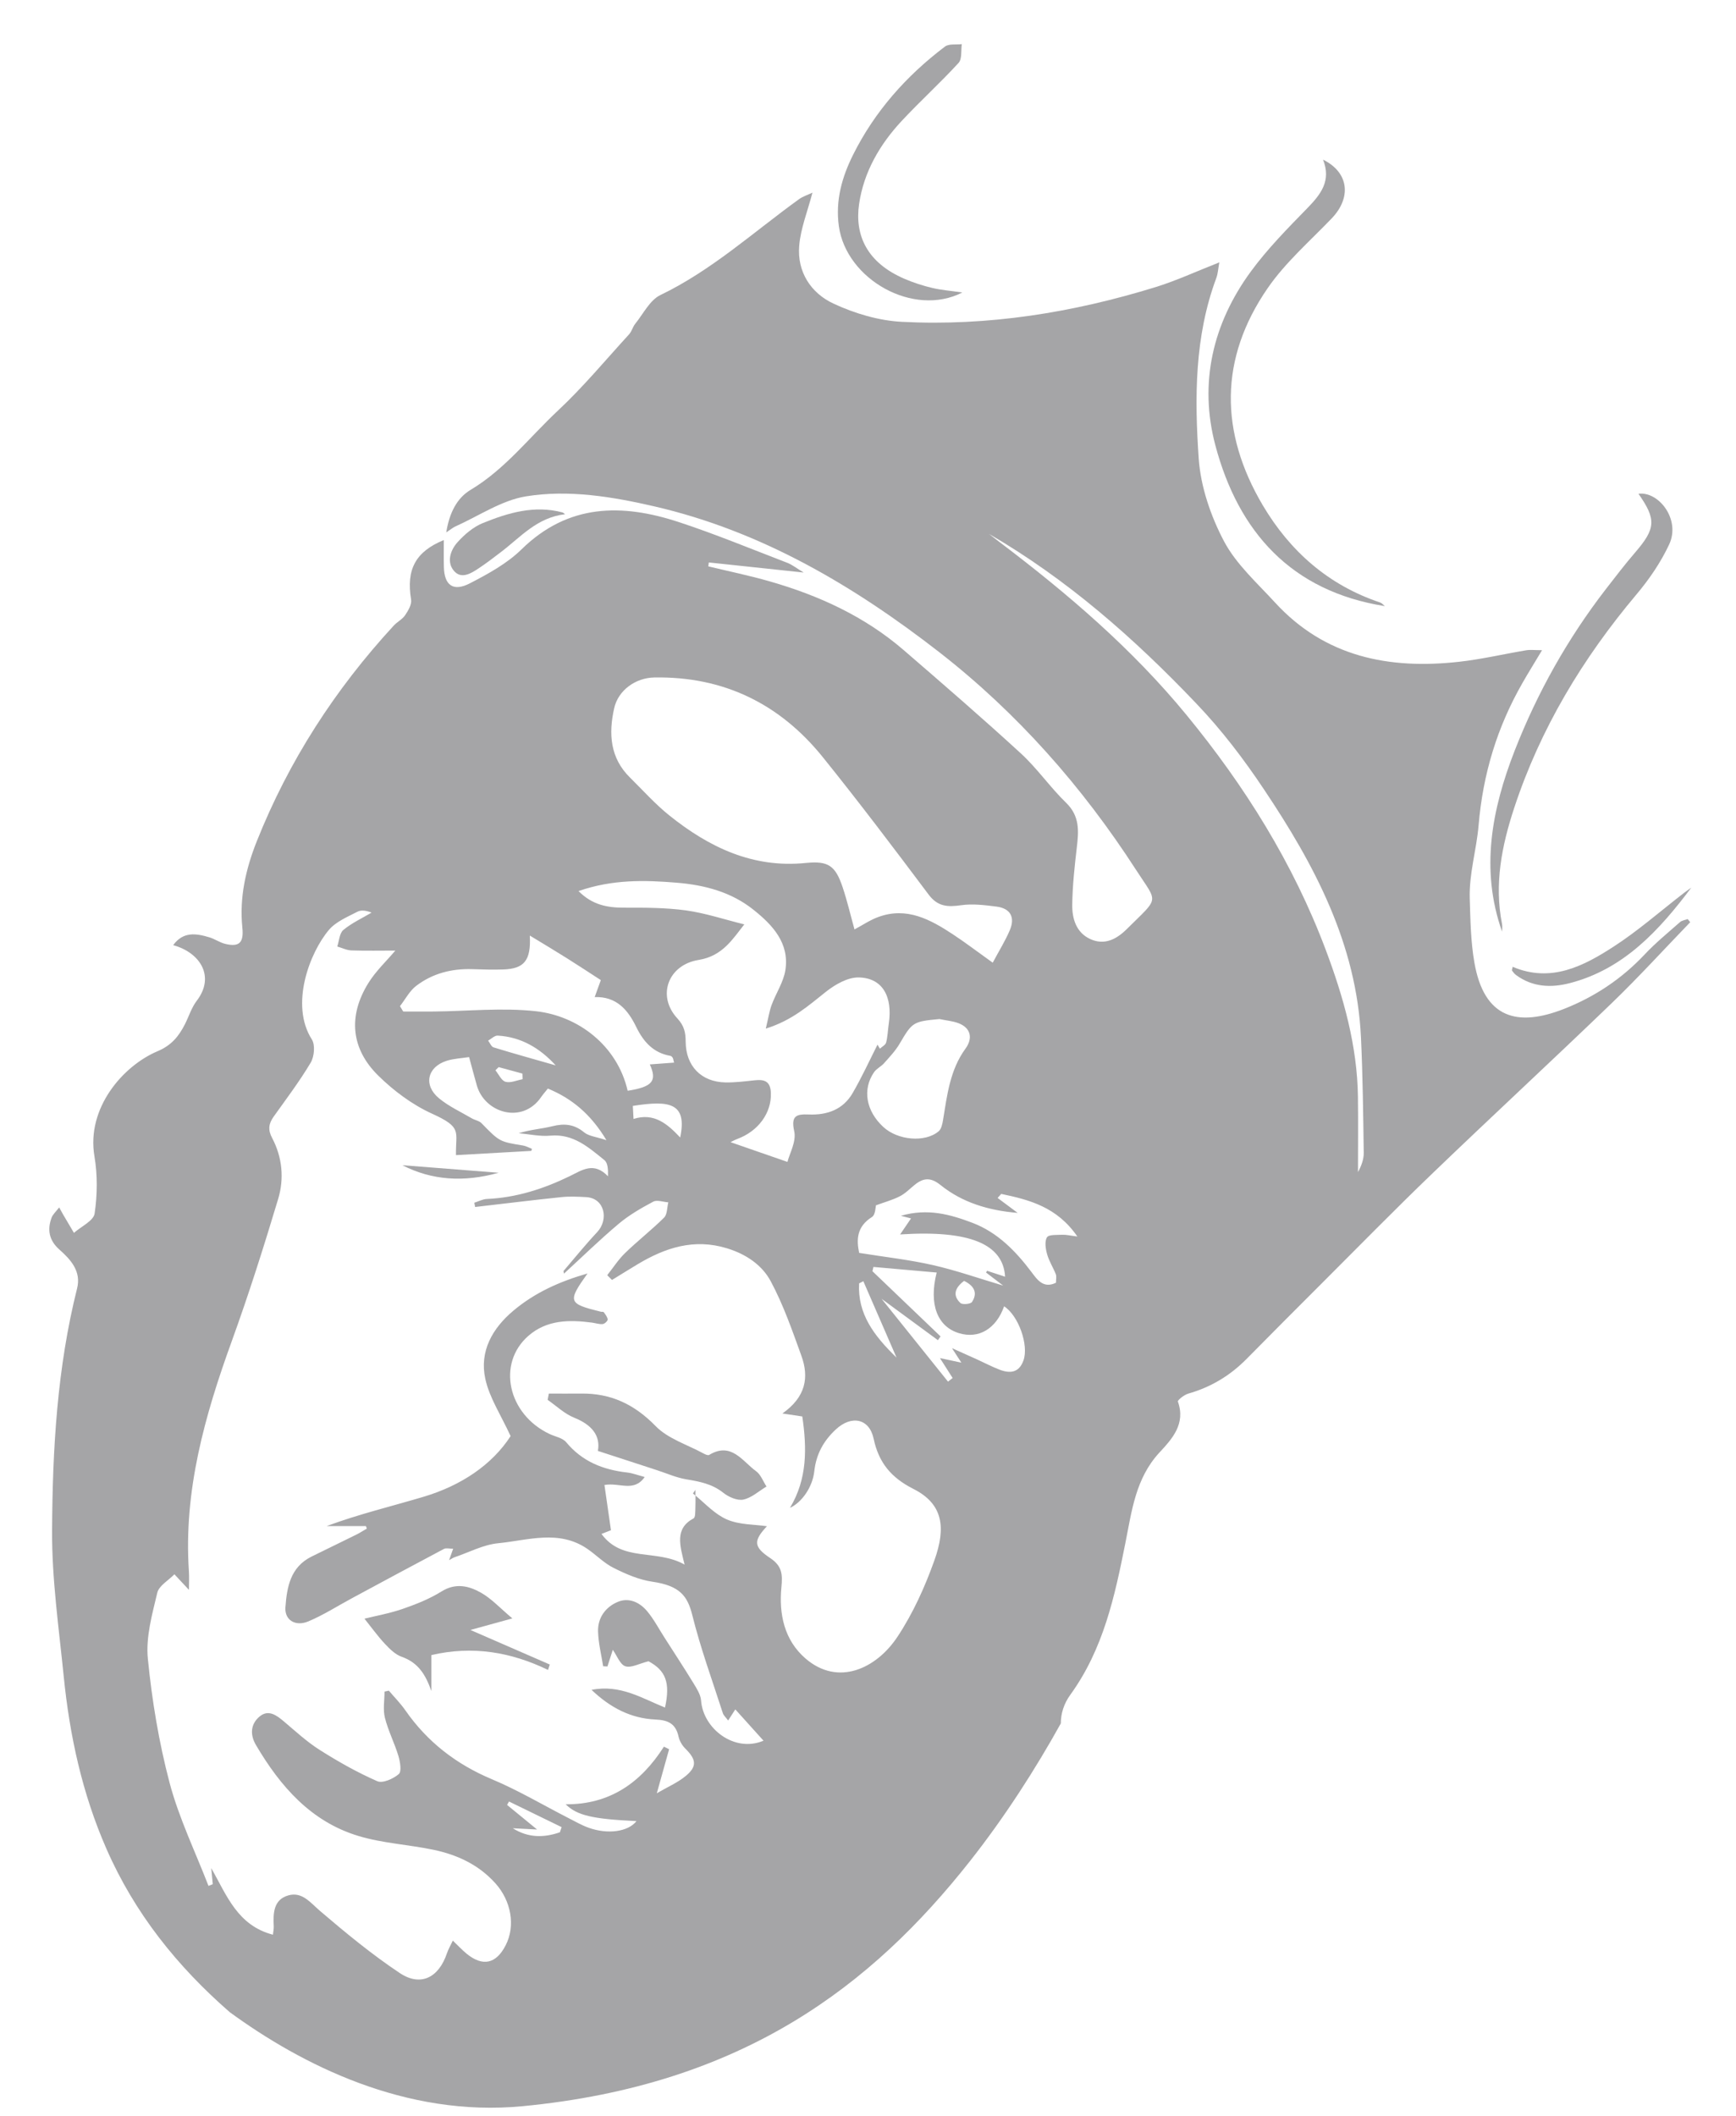 <svg xmlns="http://www.w3.org/2000/svg" width="32" height="39" viewBox="0 0 32 39" fill="none"><path d="M30.969 16.995C30.746 17.192 30.514 17.381 30.311 17.598C29.89 18.044 29.391 18.376 28.827 18.597C27.975 18.931 27.356 18.776 27.177 17.738C27.11 17.352 27.104 16.954 27.092 16.561C27.078 16.104 27.218 15.657 27.255 15.214C27.335 14.266 27.597 13.404 28.063 12.59C28.169 12.404 28.282 12.223 28.425 11.984C28.288 11.984 28.208 11.973 28.131 11.986C27.718 12.055 27.309 12.152 26.894 12.198C25.605 12.341 24.426 12.11 23.505 11.108C23.172 10.744 22.786 10.4 22.561 9.974C22.317 9.511 22.132 8.97 22.096 8.451C22.019 7.333 22.018 6.203 22.421 5.123C22.45 5.044 22.454 4.956 22.476 4.836C22.05 5.003 21.685 5.173 21.304 5.291C19.781 5.761 18.221 6.014 16.625 5.932C16.198 5.91 15.754 5.778 15.364 5.596C14.948 5.403 14.691 5.011 14.732 4.528C14.759 4.209 14.885 3.899 14.976 3.551C14.887 3.593 14.8 3.62 14.729 3.671C13.889 4.277 13.12 4.983 12.172 5.439C11.978 5.533 11.858 5.784 11.71 5.967C11.663 6.025 11.646 6.107 11.596 6.162C11.164 6.634 10.753 7.13 10.287 7.566C9.757 8.061 9.312 8.648 8.673 9.03C8.426 9.178 8.283 9.45 8.226 9.813C8.319 9.751 8.354 9.721 8.395 9.703C8.826 9.51 9.243 9.223 9.694 9.149C10.483 9.021 11.284 9.154 12.064 9.334C14.037 9.79 15.741 10.798 17.315 12.022C18.753 13.142 19.952 14.502 20.942 16.035C21.346 16.66 21.379 16.52 20.771 17.124C20.581 17.313 20.358 17.429 20.096 17.308C19.838 17.189 19.762 16.933 19.765 16.679C19.769 16.326 19.808 15.972 19.849 15.62C19.885 15.318 19.905 15.042 19.652 14.797C19.357 14.511 19.12 14.164 18.817 13.886C18.112 13.239 17.388 12.613 16.663 11.987C15.942 11.363 15.094 10.975 14.186 10.715C13.813 10.608 13.433 10.53 13.056 10.439C13.059 10.415 13.063 10.391 13.066 10.367C13.629 10.427 14.191 10.487 14.815 10.553C14.685 10.475 14.604 10.409 14.511 10.373C13.847 10.118 13.188 9.845 12.513 9.623C11.466 9.279 10.475 9.281 9.613 10.126C9.347 10.387 8.999 10.577 8.663 10.751C8.354 10.912 8.189 10.788 8.182 10.447C8.178 10.286 8.181 10.126 8.181 9.954C7.659 10.168 7.485 10.497 7.578 11.053C7.592 11.142 7.524 11.255 7.468 11.339C7.416 11.416 7.321 11.462 7.257 11.532C6.176 12.705 5.323 14.025 4.733 15.507C4.533 16.009 4.41 16.543 4.467 17.094C4.496 17.37 4.416 17.463 4.147 17.396C4.047 17.371 3.957 17.305 3.857 17.276C3.617 17.204 3.378 17.165 3.192 17.421C3.684 17.555 3.973 17.994 3.626 18.447C3.53 18.572 3.482 18.734 3.409 18.878C3.296 19.099 3.164 19.266 2.904 19.376C2.265 19.646 1.59 20.425 1.741 21.313C1.799 21.657 1.795 22.023 1.744 22.368C1.724 22.502 1.496 22.606 1.363 22.724C1.295 22.609 1.227 22.495 1.16 22.38C1.142 22.35 1.125 22.319 1.091 22.255C1.032 22.332 0.973 22.383 0.95 22.446C0.868 22.67 0.906 22.865 1.095 23.032C1.307 23.219 1.5 23.435 1.421 23.748C1.053 25.213 0.968 26.711 0.96 28.209C0.955 29.107 1.085 30.006 1.175 30.903C1.285 31.997 1.516 33.06 1.962 34.077C2.483 35.267 3.268 36.245 4.235 37.088C5.555 38.051 7.469 39.029 9.633 38.821C13.707 38.43 16.077 36.588 17.878 34.306C18.525 33.485 19.087 32.607 19.554 31.766C19.555 31.582 19.61 31.402 19.73 31.237C20.34 30.394 20.549 29.422 20.745 28.437C20.862 27.851 20.932 27.25 21.37 26.775C21.605 26.522 21.86 26.246 21.712 25.833C21.703 25.809 21.828 25.708 21.903 25.687C22.319 25.569 22.673 25.356 22.976 25.05C23.438 24.582 23.902 24.116 24.368 23.651C25.042 22.978 25.708 22.297 26.395 21.637C27.493 20.581 28.612 19.547 29.708 18.491C30.207 18.01 30.674 17.497 31.156 16.998C31.141 16.979 31.125 16.96 31.11 16.94C31.063 16.958 31.005 16.964 30.969 16.995ZM11.321 13.055C11.395 12.723 11.714 12.493 12.062 12.487C13.339 12.465 14.375 12.973 15.168 13.957C15.836 14.786 16.478 15.636 17.117 16.488C17.285 16.713 17.469 16.72 17.716 16.685C17.928 16.654 18.152 16.683 18.368 16.71C18.627 16.743 18.715 16.908 18.614 17.145C18.534 17.335 18.423 17.512 18.299 17.744C18.019 17.544 17.798 17.375 17.566 17.222C17.15 16.948 16.717 16.711 16.195 16.9C16.036 16.957 15.893 17.056 15.751 17.131C15.677 16.865 15.617 16.606 15.533 16.355C15.399 15.954 15.268 15.864 14.853 15.906C13.877 16.005 13.07 15.617 12.339 15.031C12.078 14.822 11.852 14.568 11.613 14.332C11.244 13.97 11.216 13.521 11.321 13.055ZM17.797 19.328C17.509 19.723 17.458 20.19 17.382 20.651C17.37 20.722 17.351 20.811 17.302 20.852C17.051 21.064 16.548 21.018 16.282 20.772C15.964 20.478 15.893 20.081 16.111 19.763C16.156 19.697 16.241 19.659 16.295 19.598C16.396 19.484 16.503 19.372 16.58 19.242C16.816 18.841 16.826 18.828 17.316 18.783C17.436 18.809 17.563 18.818 17.675 18.862C17.894 18.949 17.937 19.136 17.797 19.328ZM12.477 16.27C12.994 16.313 13.481 16.442 13.891 16.77C14.244 17.052 14.554 17.384 14.477 17.882C14.442 18.103 14.304 18.306 14.224 18.522C14.181 18.638 14.163 18.764 14.116 18.959C14.604 18.807 14.905 18.533 15.226 18.279C15.394 18.146 15.624 18.014 15.824 18.016C16.265 18.022 16.46 18.365 16.382 18.876C16.365 18.989 16.363 19.106 16.334 19.216C16.322 19.261 16.259 19.292 16.219 19.329C16.198 19.294 16.178 19.259 16.175 19.255C16.031 19.54 15.888 19.852 15.717 20.147C15.541 20.451 15.248 20.556 14.907 20.542C14.69 20.534 14.574 20.557 14.64 20.851C14.682 21.039 14.553 21.265 14.515 21.416C14.149 21.289 13.812 21.172 13.466 21.052C13.491 21.04 13.538 21.013 13.588 20.994C13.983 20.849 14.221 20.509 14.21 20.151C14.204 19.936 14.1 19.892 13.918 19.911C13.737 19.93 13.555 19.954 13.373 19.951C12.926 19.943 12.642 19.649 12.639 19.2C12.638 19.037 12.616 18.912 12.487 18.772C12.103 18.359 12.312 17.784 12.879 17.693C13.323 17.622 13.513 17.297 13.72 17.038C13.351 16.947 13.002 16.83 12.644 16.78C12.268 16.729 11.882 16.729 11.5 16.73C11.194 16.73 10.918 16.68 10.664 16.424C11.291 16.206 11.882 16.221 12.477 16.27ZM12.538 20.966C12.302 20.715 12.057 20.504 11.678 20.624C11.673 20.528 11.669 20.455 11.665 20.384C12.349 20.275 12.67 20.332 12.538 20.966ZM7.672 18.171C7.971 17.943 8.322 17.852 8.7 17.863C8.892 17.869 9.085 17.876 9.277 17.869C9.658 17.856 9.791 17.709 9.766 17.244C10.03 17.404 10.24 17.53 10.447 17.66C10.649 17.787 10.848 17.918 11.075 18.065C11.045 18.149 11.007 18.252 10.962 18.378C11.364 18.365 11.574 18.612 11.728 18.929C11.86 19.2 12.042 19.407 12.357 19.461C12.373 19.463 12.39 19.48 12.399 19.495C12.409 19.509 12.41 19.53 12.425 19.586C12.271 19.597 12.124 19.608 11.978 19.619C12.117 19.924 12.027 20.033 11.57 20.105C11.379 19.272 10.658 18.725 9.881 18.639C9.261 18.57 8.625 18.638 7.997 18.644C7.808 18.646 7.62 18.644 7.432 18.644C7.412 18.611 7.393 18.578 7.373 18.545C7.471 18.419 7.549 18.265 7.672 18.171ZM9.098 19.305C9.056 19.292 9.031 19.223 8.998 19.181C9.056 19.148 9.117 19.085 9.174 19.088C9.606 19.113 9.951 19.318 10.243 19.637C9.85 19.524 9.472 19.42 9.098 19.305ZM9.633 19.892C9.527 19.911 9.411 19.966 9.318 19.939C9.242 19.918 9.193 19.801 9.132 19.727C9.152 19.707 9.172 19.688 9.192 19.669C9.338 19.709 9.484 19.748 9.63 19.788C9.631 19.822 9.632 19.857 9.633 19.892ZM10.321 33.772C10.03 33.873 9.74 33.879 9.452 33.698C9.572 33.704 9.692 33.71 9.9 33.721C9.672 33.535 9.509 33.401 9.347 33.268C9.359 33.247 9.371 33.226 9.383 33.205C9.706 33.362 10.029 33.52 10.352 33.677C10.342 33.709 10.332 33.74 10.321 33.772ZM17.226 28.754C17.051 29.246 16.83 29.736 16.543 30.169C16.153 30.757 15.448 31.087 14.848 30.569C14.455 30.229 14.356 29.748 14.404 29.254C14.427 29.018 14.416 28.864 14.199 28.719C13.881 28.508 13.891 28.396 14.137 28.131C13.911 28.097 13.63 28.107 13.398 28.006C13.182 27.912 13.008 27.723 12.82 27.565C12.82 27.642 12.821 27.718 12.818 27.795C12.815 27.861 12.82 27.968 12.785 27.986C12.433 28.174 12.532 28.481 12.619 28.838C12.095 28.544 11.474 28.8 11.087 28.273C11.156 28.247 11.226 28.219 11.262 28.205C11.223 27.928 11.183 27.655 11.142 27.371C11.423 27.321 11.682 27.511 11.884 27.224C11.758 27.191 11.661 27.152 11.562 27.141C11.117 27.091 10.732 26.939 10.436 26.582C10.37 26.503 10.235 26.48 10.132 26.432C9.36 26.069 9.154 25.132 9.741 24.621C10.081 24.325 10.493 24.323 10.912 24.378C10.978 24.387 11.044 24.411 11.109 24.405C11.144 24.402 11.202 24.349 11.201 24.321C11.198 24.275 11.159 24.228 11.129 24.186C11.122 24.175 11.092 24.182 11.074 24.177C10.472 24.028 10.457 23.995 10.83 23.472C10.3 23.625 9.854 23.831 9.467 24.155C9.074 24.484 8.835 24.908 8.946 25.416C9.022 25.764 9.234 26.082 9.412 26.47C9.068 27.002 8.496 27.383 7.808 27.588C7.216 27.765 6.614 27.908 6.022 28.128C6.263 28.128 6.504 28.128 6.745 28.128C6.751 28.144 6.756 28.16 6.762 28.175C6.694 28.214 6.628 28.257 6.558 28.291C6.286 28.426 6.012 28.557 5.74 28.692C5.352 28.886 5.288 29.254 5.261 29.628C5.245 29.857 5.441 29.986 5.684 29.885C5.965 29.767 6.225 29.599 6.495 29.454C7.057 29.151 7.619 28.848 8.184 28.549C8.224 28.528 8.284 28.546 8.353 28.546C8.328 28.615 8.309 28.67 8.278 28.757C8.331 28.728 8.352 28.712 8.376 28.704C8.643 28.614 8.906 28.472 9.179 28.445C9.728 28.392 10.299 28.188 10.825 28.547C10.991 28.661 11.136 28.813 11.314 28.901C11.539 29.013 11.781 29.119 12.026 29.154C12.535 29.228 12.674 29.419 12.762 29.773C12.914 30.383 13.131 30.977 13.324 31.576C13.337 31.618 13.377 31.651 13.422 31.712C13.463 31.647 13.494 31.6 13.554 31.507C13.731 31.704 13.893 31.884 14.074 32.084C13.538 32.311 12.961 31.863 12.923 31.344C12.915 31.235 12.844 31.125 12.784 31.026C12.609 30.74 12.425 30.46 12.245 30.178C12.142 30.017 12.052 29.845 11.931 29.7C11.794 29.534 11.594 29.44 11.389 29.525C11.165 29.618 11.018 29.815 11.024 30.067C11.029 30.282 11.084 30.497 11.118 30.712C11.144 30.713 11.17 30.715 11.197 30.716C11.229 30.616 11.262 30.515 11.296 30.409C11.374 30.52 11.43 30.68 11.527 30.712C11.633 30.747 11.779 30.664 11.954 30.62C12.267 30.788 12.361 31.011 12.258 31.473C11.836 31.305 11.437 31.042 10.904 31.147C11.253 31.48 11.635 31.674 12.083 31.694C12.324 31.704 12.458 31.776 12.509 32.013C12.527 32.092 12.576 32.174 12.634 32.231C12.834 32.429 12.853 32.557 12.643 32.732C12.492 32.858 12.303 32.938 12.107 33.053C12.195 32.738 12.264 32.489 12.334 32.241C12.302 32.225 12.27 32.21 12.238 32.194C11.812 32.863 11.234 33.263 10.427 33.256C10.635 33.461 10.917 33.528 11.732 33.566C11.583 33.761 11.204 33.817 10.846 33.687C10.722 33.642 10.605 33.575 10.486 33.514C10.013 33.272 9.553 32.998 9.064 32.793C8.408 32.517 7.878 32.107 7.473 31.526C7.383 31.396 7.27 31.283 7.168 31.162C7.141 31.168 7.114 31.174 7.088 31.179C7.088 31.34 7.057 31.509 7.095 31.661C7.155 31.901 7.272 32.127 7.344 32.365C7.376 32.473 7.406 32.652 7.351 32.699C7.251 32.786 7.054 32.874 6.955 32.831C6.588 32.67 6.235 32.471 5.896 32.256C5.661 32.108 5.454 31.916 5.241 31.736C5.101 31.617 4.948 31.5 4.783 31.64C4.621 31.777 4.604 31.97 4.718 32.164C5.168 32.928 5.733 33.577 6.61 33.841C7.055 33.975 7.533 33.999 7.991 34.095C8.429 34.187 8.823 34.369 9.133 34.714C9.42 35.034 9.508 35.495 9.319 35.859C9.144 36.198 8.898 36.252 8.602 36.011C8.521 35.945 8.45 35.867 8.347 35.769C8.306 35.857 8.264 35.927 8.238 36.004C8.088 36.45 7.755 36.623 7.371 36.368C6.854 36.024 6.371 35.625 5.898 35.221C5.719 35.067 5.569 34.864 5.316 34.935C5.039 35.013 5.034 35.266 5.046 35.506C5.048 35.552 5.038 35.598 5.031 35.66C4.377 35.49 4.178 34.932 3.894 34.432C3.903 34.531 3.913 34.63 3.922 34.729C3.896 34.739 3.869 34.75 3.843 34.76C3.599 34.129 3.3 33.514 3.127 32.864C2.929 32.115 2.801 31.341 2.725 30.57C2.686 30.174 2.805 29.755 2.899 29.358C2.93 29.227 3.105 29.13 3.215 29.017C3.296 29.104 3.377 29.191 3.483 29.304C3.483 29.18 3.489 29.07 3.482 28.961C3.382 27.478 3.775 26.091 4.273 24.718C4.586 23.854 4.864 22.977 5.128 22.097C5.24 21.723 5.204 21.33 5.016 20.975C4.936 20.825 4.952 20.711 5.044 20.582C5.278 20.254 5.522 19.931 5.728 19.585C5.794 19.473 5.812 19.258 5.748 19.158C5.341 18.52 5.708 17.56 6.062 17.141C6.191 16.988 6.403 16.901 6.588 16.805C6.659 16.767 6.76 16.785 6.849 16.821C6.674 16.925 6.484 17.012 6.329 17.141C6.257 17.201 6.252 17.341 6.217 17.446C6.304 17.471 6.39 17.515 6.478 17.518C6.751 17.527 7.025 17.521 7.287 17.521C7.131 17.707 6.929 17.895 6.789 18.121C6.416 18.723 6.466 19.327 6.972 19.825C7.258 20.107 7.602 20.363 7.966 20.528C8.528 20.784 8.397 20.851 8.405 21.291C8.868 21.265 9.331 21.239 9.794 21.213C9.797 21.2 9.801 21.188 9.805 21.175C9.75 21.154 9.697 21.123 9.641 21.114C9.206 21.043 9.208 21.043 8.875 20.702C8.832 20.657 8.754 20.647 8.697 20.613C8.493 20.494 8.274 20.393 8.094 20.245C7.8 20.004 7.874 19.666 8.235 19.552C8.369 19.51 8.514 19.505 8.647 19.484C8.7 19.678 8.743 19.844 8.79 20.008C8.936 20.516 9.631 20.727 9.977 20.218C10.009 20.171 10.048 20.128 10.099 20.064C10.536 20.246 10.885 20.527 11.179 21.016C10.988 20.952 10.853 20.942 10.767 20.871C10.585 20.721 10.404 20.703 10.184 20.758C9.983 20.808 9.773 20.82 9.561 20.888C9.756 20.904 9.954 20.95 10.146 20.932C10.57 20.894 10.851 21.15 11.141 21.383C11.204 21.434 11.211 21.554 11.207 21.681C10.946 21.408 10.731 21.567 10.505 21.677C10.023 21.912 9.519 22.075 8.977 22.099C8.898 22.102 8.821 22.144 8.743 22.168C8.748 22.194 8.753 22.221 8.758 22.247C9.288 22.186 9.818 22.12 10.349 22.065C10.499 22.049 10.653 22.057 10.804 22.065C11.147 22.083 11.225 22.478 11.008 22.71C10.792 22.94 10.594 23.186 10.389 23.425C10.385 23.429 10.391 23.442 10.396 23.475C10.737 23.162 11.059 22.847 11.403 22.558C11.595 22.396 11.819 22.267 12.041 22.149C12.111 22.111 12.225 22.155 12.319 22.161C12.295 22.256 12.301 22.382 12.242 22.442C12.012 22.67 11.755 22.87 11.523 23.095C11.398 23.216 11.302 23.367 11.193 23.504C11.222 23.533 11.252 23.562 11.281 23.592C11.439 23.495 11.596 23.397 11.754 23.302C12.265 22.996 12.795 22.823 13.399 23.008C13.748 23.114 14.046 23.314 14.207 23.616C14.44 24.05 14.604 24.524 14.772 24.989C14.915 25.383 14.857 25.747 14.422 26.053C14.602 26.08 14.693 26.094 14.789 26.108C14.874 26.692 14.883 27.258 14.562 27.792C14.775 27.696 14.977 27.416 15.01 27.118C15.045 26.804 15.178 26.56 15.407 26.347C15.693 26.08 16.024 26.142 16.104 26.518C16.197 26.958 16.425 27.235 16.836 27.443C17.394 27.724 17.434 28.166 17.226 28.754ZM15.836 23.655C15.862 23.642 15.888 23.628 15.914 23.615C16.11 24.066 16.305 24.517 16.526 25.023C16.106 24.615 15.806 24.215 15.836 23.655ZM18.865 25.077C18.783 25.305 18.616 25.319 18.424 25.245C18.283 25.191 18.148 25.119 18.009 25.056C17.873 24.994 17.737 24.934 17.548 24.849C17.616 24.954 17.654 25.012 17.721 25.116C17.566 25.083 17.451 25.059 17.326 25.032C17.406 25.157 17.483 25.278 17.56 25.399C17.532 25.421 17.503 25.444 17.475 25.466C17.058 24.945 16.64 24.425 16.25 23.939C16.569 24.173 16.929 24.438 17.289 24.702C17.305 24.679 17.321 24.655 17.337 24.632C16.919 24.232 16.5 23.831 16.082 23.431C16.088 23.404 16.094 23.378 16.1 23.352C16.486 23.386 16.872 23.42 17.266 23.455C17.117 24.043 17.28 24.453 17.678 24.573C18.042 24.683 18.362 24.492 18.509 24.078C18.773 24.246 18.968 24.794 18.865 25.077ZM17.771 23.609C17.956 23.699 18.027 23.829 17.917 23.998C17.892 24.037 17.74 24.051 17.704 24.017C17.552 23.874 17.605 23.734 17.771 23.609ZM19.585 22.759C19.485 22.764 19.332 22.752 19.299 22.806C19.252 22.882 19.274 23.019 19.302 23.119C19.338 23.247 19.413 23.362 19.462 23.486C19.478 23.528 19.465 23.581 19.465 23.643C19.233 23.757 19.119 23.586 19.012 23.444C18.719 23.056 18.386 22.714 17.923 22.538C17.518 22.385 17.103 22.266 16.606 22.409C16.708 22.436 16.75 22.447 16.793 22.458C16.732 22.547 16.672 22.636 16.592 22.753C17.86 22.67 18.492 22.924 18.527 23.532C18.411 23.494 18.303 23.458 18.195 23.423C18.189 23.434 18.182 23.445 18.176 23.455C18.273 23.529 18.37 23.603 18.492 23.696C18.038 23.561 17.621 23.414 17.192 23.317C16.756 23.218 16.309 23.169 15.837 23.093C15.785 22.849 15.791 22.608 16.074 22.431C16.138 22.39 16.138 22.247 16.147 22.216C16.306 22.158 16.453 22.118 16.586 22.05C16.687 21.999 16.77 21.912 16.859 21.84C17.019 21.709 17.155 21.696 17.335 21.841C17.739 22.166 18.22 22.311 18.759 22.356C18.625 22.256 18.507 22.168 18.389 22.08C18.411 22.055 18.433 22.031 18.456 22.006C18.977 22.115 19.485 22.247 19.859 22.791C19.728 22.775 19.656 22.756 19.585 22.759ZM25.032 21.604C25.032 21.141 25.037 20.678 25.031 20.215C25.018 19.274 24.766 18.381 24.439 17.511C23.84 15.916 22.947 14.488 21.871 13.178C20.875 11.965 19.689 10.948 18.44 10.003C18.369 9.949 18.299 9.894 18.229 9.84C19.67 10.677 20.901 11.759 22.047 12.962C22.52 13.457 22.923 13.987 23.297 14.547C24.23 15.939 25.006 17.398 25.087 19.122C25.12 19.83 25.128 20.539 25.138 21.248C25.14 21.367 25.095 21.487 25.032 21.604Z" fill="#A5A5A7"></path><path d="M12.773 27.527C12.788 27.539 12.804 27.553 12.819 27.566C12.819 27.531 12.819 27.496 12.819 27.461C12.803 27.483 12.788 27.505 12.773 27.527Z" fill="#A5A5A7"></path><path d="M22.402 8.205C22.826 9.802 23.8 10.898 25.527 11.172C25.498 11.149 25.473 11.116 25.44 11.105C24.487 10.786 23.779 10.161 23.276 9.312C22.482 7.968 22.472 6.61 23.366 5.313C23.692 4.839 24.142 4.448 24.545 4.028C24.917 3.642 24.864 3.176 24.388 2.943C24.542 3.33 24.349 3.579 24.102 3.833C23.736 4.208 23.363 4.586 23.055 5.007C22.354 5.965 22.099 7.061 22.402 8.205Z" fill="#A5A5A7"></path><path d="M27.688 17.172C27.688 17.125 27.696 17.076 27.687 17.03C27.542 16.295 27.682 15.588 27.911 14.893C28.393 13.428 29.174 12.135 30.164 10.958C30.4 10.678 30.614 10.365 30.768 10.035C30.984 9.573 30.573 9.052 30.202 9.101C30.534 9.574 30.521 9.742 30.141 10.183C29.954 10.4 29.779 10.629 29.603 10.856C28.899 11.767 28.339 12.764 27.921 13.834C27.499 14.916 27.283 16.026 27.688 17.172Z" fill="#A5A5A7"></path><path d="M17.739 5.391C17.542 5.362 17.359 5.348 17.183 5.307C17.009 5.266 16.837 5.21 16.672 5.139C15.986 4.844 15.751 4.341 15.836 3.759C15.922 3.171 16.217 2.662 16.621 2.229C16.961 1.864 17.332 1.528 17.669 1.16C17.736 1.088 17.712 0.932 17.729 0.814C17.624 0.827 17.491 0.803 17.418 0.859C16.706 1.397 16.122 2.056 15.724 2.855C15.523 3.259 15.396 3.691 15.463 4.171C15.601 5.153 16.839 5.852 17.739 5.391Z" fill="#A5A5A7"></path><path d="M8.833 10.469C8.973 10.376 9.107 10.272 9.241 10.17C9.597 9.899 9.899 9.538 10.416 9.478C10.385 9.455 10.379 9.448 10.372 9.446C9.854 9.306 9.368 9.451 8.898 9.642C8.722 9.714 8.56 9.853 8.432 9.996C8.303 10.14 8.23 10.359 8.366 10.52C8.504 10.684 8.687 10.567 8.833 10.469Z" fill="#A5A5A7"></path><path d="M27.883 17.82C27.877 17.857 27.865 17.881 27.872 17.891C27.894 17.922 27.919 17.953 27.95 17.975C28.253 18.195 28.589 18.21 28.936 18.121C29.932 17.863 30.584 17.148 31.176 16.361C31.132 16.393 31.086 16.423 31.044 16.456C30.613 16.788 30.202 17.151 29.747 17.446C29.186 17.81 28.588 18.119 27.883 17.82Z" fill="#A5A5A7"></path><path d="M13.937 27.117C13.683 26.933 13.481 26.57 13.072 26.817C13.049 26.831 12.997 26.806 12.964 26.788C12.666 26.626 12.311 26.518 12.085 26.285C11.694 25.884 11.261 25.679 10.713 25.686C10.514 25.688 10.315 25.686 10.117 25.686C10.109 25.725 10.102 25.764 10.095 25.802C10.257 25.914 10.406 26.06 10.585 26.131C10.907 26.261 11.072 26.459 11.021 26.743C11.416 26.872 11.763 26.985 12.11 27.098C12.29 27.157 12.467 27.236 12.653 27.267C12.898 27.308 13.128 27.351 13.333 27.515C13.431 27.593 13.591 27.663 13.702 27.64C13.855 27.608 13.987 27.484 14.129 27.399C14.066 27.303 14.024 27.18 13.937 27.117Z" fill="#A5A5A7"></path><path d="M7.406 30.538C7.711 30.646 7.846 30.869 7.952 31.17C7.952 30.95 7.952 30.73 7.952 30.506C8.708 30.33 9.417 30.448 10.102 30.78C10.113 30.747 10.123 30.713 10.134 30.68C9.668 30.477 9.201 30.274 8.671 30.043C8.924 29.973 9.14 29.914 9.444 29.83C9.221 29.643 9.06 29.465 8.862 29.354C8.641 29.23 8.399 29.171 8.139 29.333C7.916 29.472 7.665 29.571 7.416 29.657C7.173 29.74 6.918 29.785 6.718 29.835C6.852 30.002 6.964 30.159 7.095 30.299C7.184 30.394 7.288 30.497 7.406 30.538Z" fill="#A5A5A7"></path><path d="M7.417 21.477C7.956 21.755 8.549 21.796 9.191 21.616C8.569 21.567 7.979 21.521 7.417 21.477Z" fill="#A5A5A7"></path></svg>